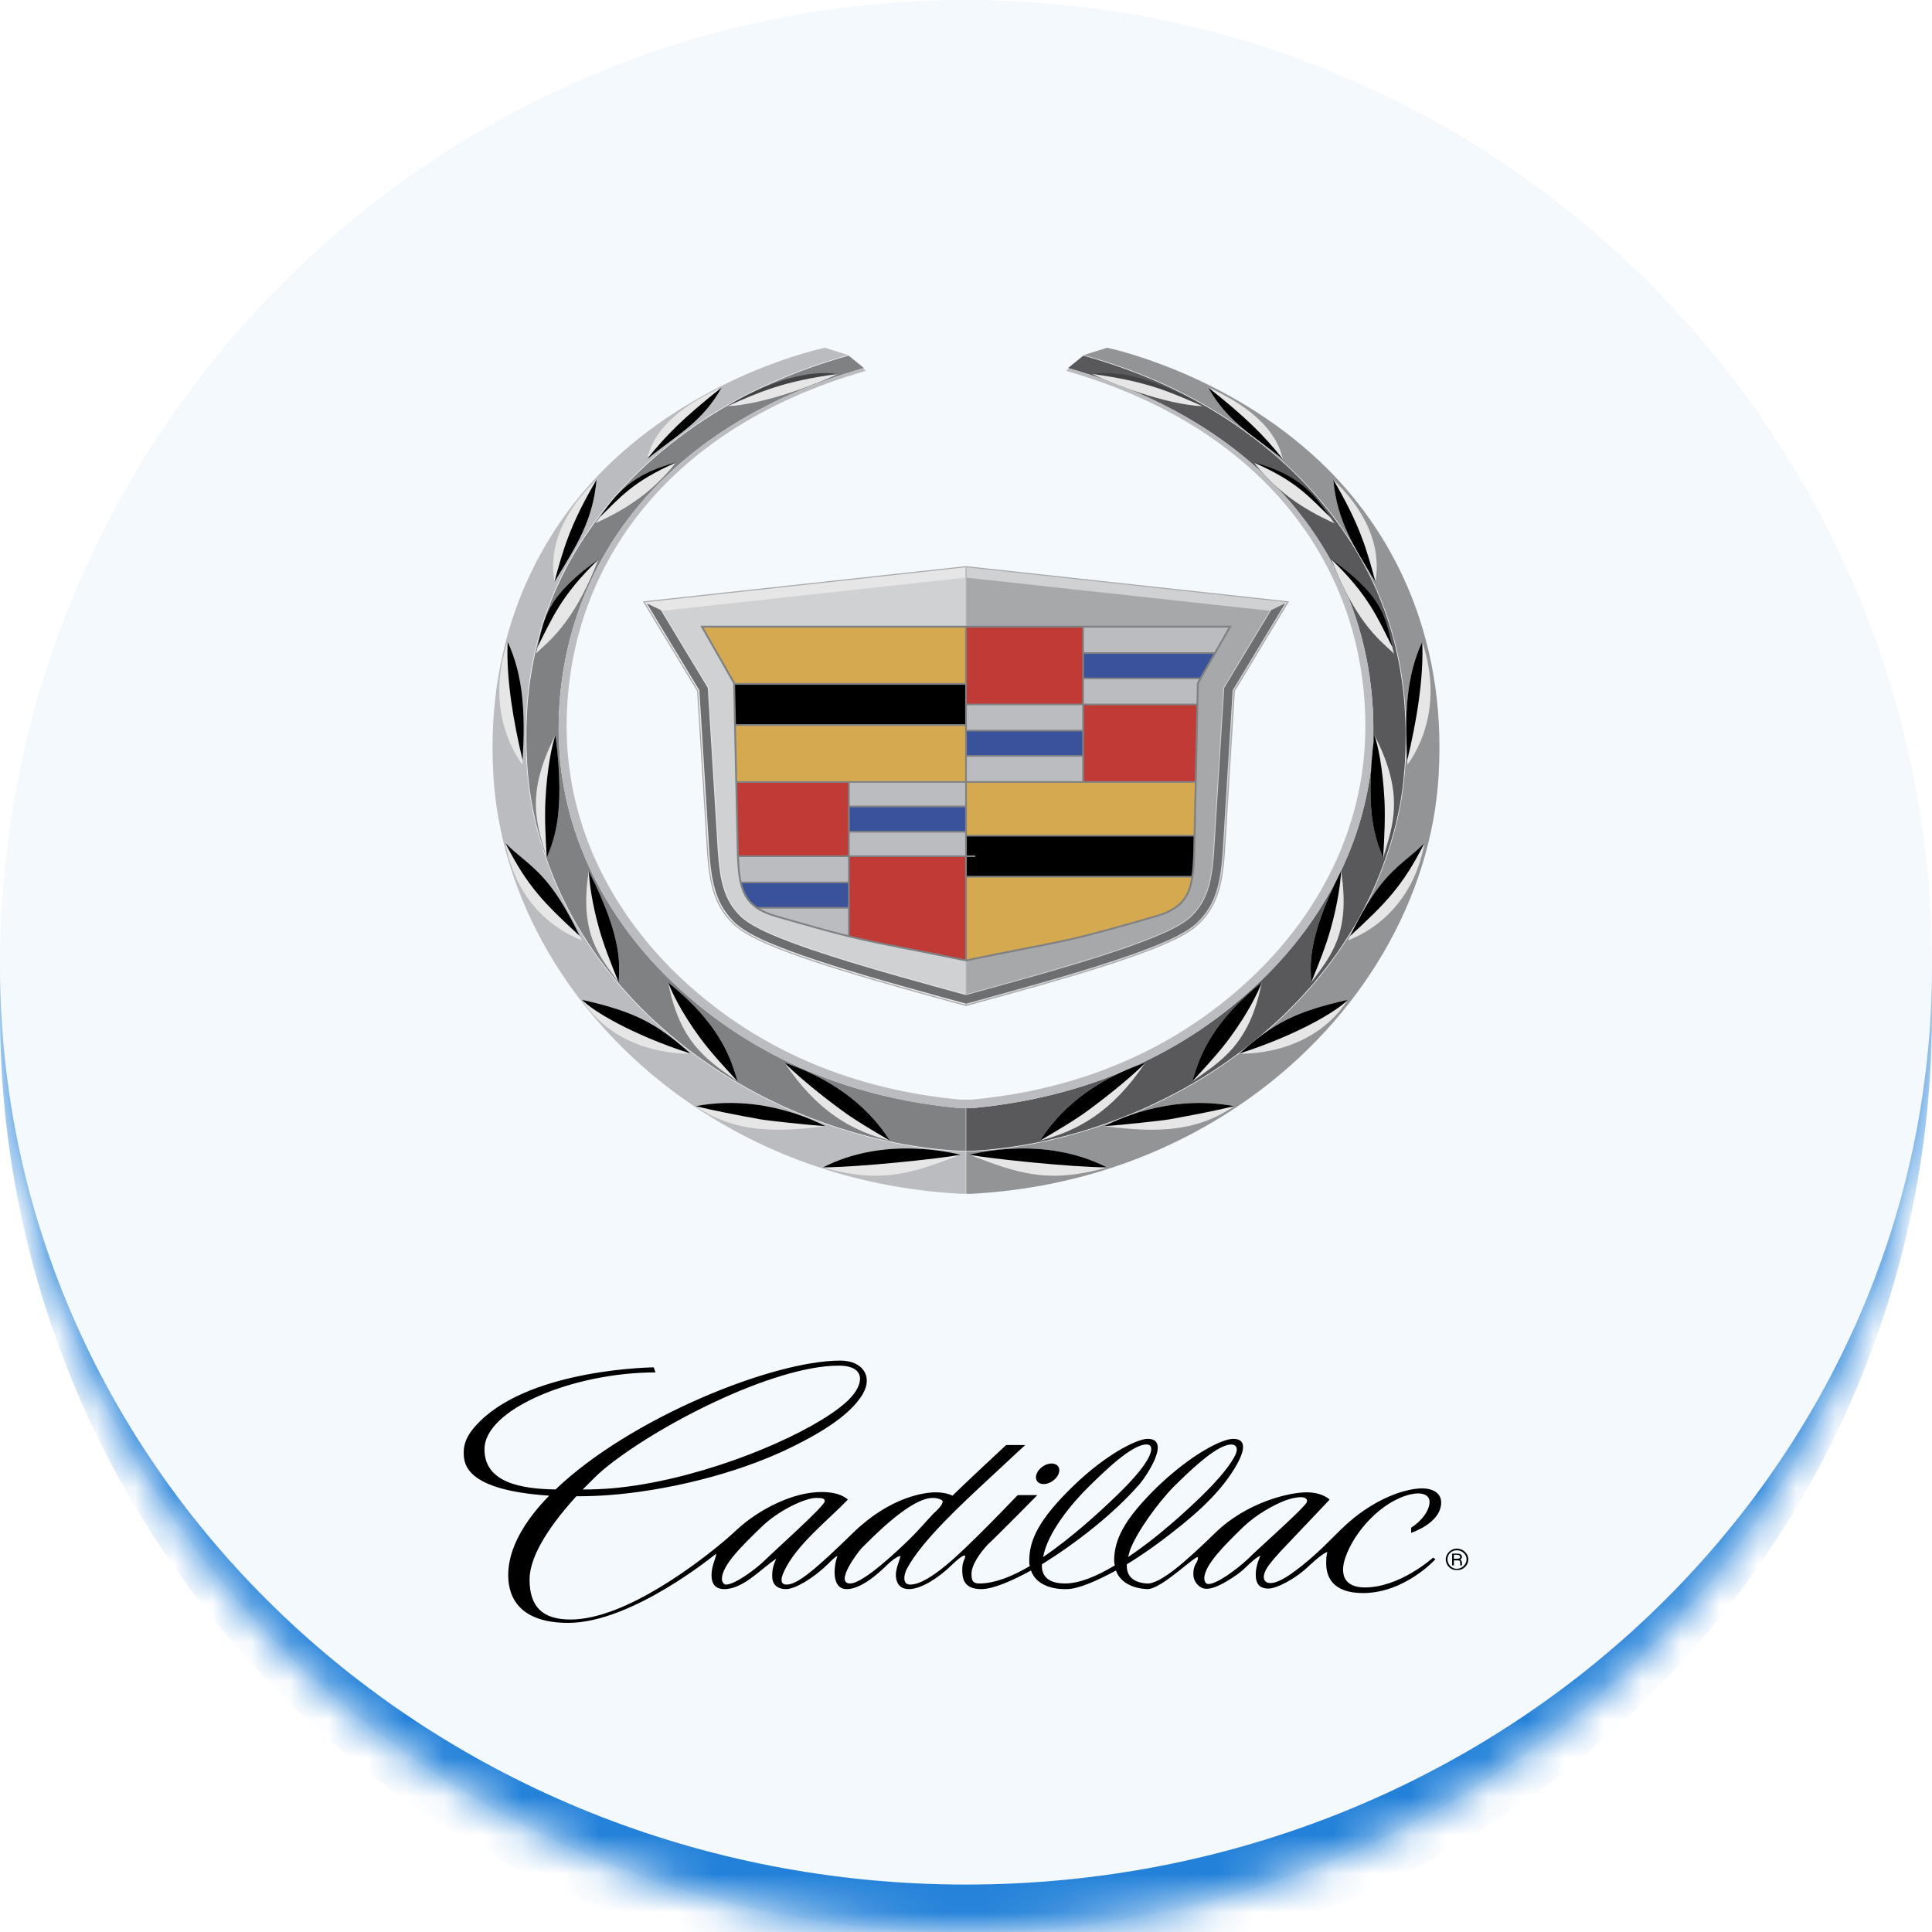 <svg width="50" height="50" viewBox="0 0 50 50" fill="none" xmlns="http://www.w3.org/2000/svg">
<mask id="path-1-inside-1_600_973" fill="white">
<path d="M0 25C0 11.193 11.193 0 25 0C38.807 0 50 11.193 50 25C50 38.807 38.807 50 25 50C11.193 50 0 38.807 0 25Z"/>
</mask>
<path d="M0 25C0 11.193 11.193 0 25 0C38.807 0 50 11.193 50 25C50 38.807 38.807 50 25 50C11.193 50 0 38.807 0 25Z" fill="#2381D9" fill-opacity="0.05"/>
<path d="M0 0H50H0ZM50 26.228C50 40.035 38.807 51.228 25 51.228C11.193 51.228 0 40.035 0 26.228V25C0 38.129 11.193 48.772 25 48.772C38.807 48.772 50 38.129 50 25V26.228ZM0 50V0V50ZM50 0V50V0Z" fill="#2381D9" mask="url(#path-1-inside-1_600_973)"/>
<g clip-path="url(#clip0_600_973)">
<path fill-rule="evenodd" clip-rule="evenodd" d="M25.005 28.68H25.141C27.895 28.428 30.421 27.435 32.479 25.529C34.294 23.847 35.517 21.56 35.542 18.958C35.58 14.884 33.064 11.071 27.641 9.525L28.038 9.203L28.097 9.22L28.253 9.265L28.416 9.313L28.583 9.366L28.756 9.422L28.933 9.482L29.114 9.547L29.302 9.616L29.492 9.689L29.687 9.768L29.885 9.851L30.084 9.94L30.29 10.034L30.494 10.134L30.705 10.239L30.914 10.35L31.124 10.468L31.337 10.591L31.549 10.721L31.764 10.857L31.979 11.001L32.19 11.151L32.267 11.207L32.344 11.263L32.423 11.321L32.499 11.379L32.575 11.439L32.652 11.499L32.727 11.56L32.803 11.622L32.88 11.685L32.956 11.749L33.032 11.814L33.107 11.88L33.181 11.947L33.258 12.015L33.331 12.084L33.406 12.154L33.48 12.226L33.553 12.298L33.628 12.371L33.7 12.446L33.774 12.521L33.845 12.598L33.917 12.676L33.988 12.755L34.06 12.835L34.129 12.916L34.198 12.999L34.267 13.082L34.336 13.167L34.406 13.254L34.472 13.341L34.539 13.429L34.64 13.568L34.741 13.708L34.838 13.852L34.934 13.997L35.028 14.146L35.119 14.296L35.208 14.45L35.294 14.606L35.378 14.765L35.46 14.927L35.538 15.091L35.615 15.259L35.687 15.429L35.756 15.602L35.823 15.778L35.886 15.958L35.947 16.14L36.003 16.326L36.057 16.515L36.106 16.707L36.15 16.902L36.193 17.101L36.23 17.303L36.264 17.508L36.294 17.717L36.319 17.93L36.341 18.146L36.356 18.365L36.368 18.589L36.376 18.816L36.378 19.046L36.376 19.281L36.373 19.401L36.368 19.519L36.363 19.636L36.358 19.75L36.351 19.863L36.341 19.974L36.331 20.084L36.321 20.192L36.309 20.298L36.297 20.403L36.281 20.507L36.267 20.61L36.25 20.712L36.232 20.812L36.213 20.912L36.193 21.011L36.173 21.109L36.15 21.206L36.129 21.303L36.104 21.399L36.08 21.495L36.052 21.59L36.025 21.685L35.998 21.78L35.968 21.875L35.939 21.97L35.907 22.064L35.874 22.159L35.842 22.254L35.808 22.349L35.773 22.445L35.736 22.541L35.638 22.787L35.533 23.031L35.42 23.271L35.301 23.508L35.178 23.741L35.047 23.971L34.909 24.198L34.766 24.42L34.618 24.64L34.462 24.855L34.301 25.067L34.136 25.275L33.966 25.48L33.788 25.68L33.608 25.876L33.422 26.068L33.233 26.256L33.038 26.44L32.837 26.619L32.635 26.794L32.428 26.965L32.218 27.131L32.003 27.293L31.786 27.45L31.564 27.602L31.339 27.75L31.112 27.893L30.88 28.031L30.648 28.164L30.411 28.292L30.173 28.415L29.932 28.532L29.749 28.619L29.565 28.702L29.379 28.782L29.194 28.858L29.009 28.932L28.821 29.002L28.636 29.069L28.45 29.133L28.265 29.194L28.081 29.253L27.896 29.308L27.71 29.359L27.527 29.408L27.345 29.454L27.162 29.497L26.982 29.537L26.802 29.574L26.622 29.608L26.444 29.639L26.266 29.667L26.091 29.693L25.918 29.715L25.745 29.735L25.574 29.753L25.403 29.767L25.238 29.778L25.072 29.786L25.005 29.789V28.68Z" fill="#59595B"/>
<path fill-rule="evenodd" clip-rule="evenodd" d="M21.962 9.203L22.359 9.525C16.936 11.071 14.419 14.884 14.458 18.958C14.483 21.56 15.706 23.847 17.521 25.529C19.579 27.435 22.105 28.428 24.858 28.68H24.995V29.788L24.928 29.786L24.762 29.778L24.597 29.767L24.426 29.752L24.256 29.736L24.083 29.716L23.91 29.694L23.735 29.668L23.557 29.64L23.379 29.609L23.199 29.575L23.019 29.538L22.839 29.498L22.656 29.455L22.474 29.409L22.291 29.36L22.105 29.308L21.92 29.253L21.735 29.195L21.55 29.134L21.365 29.07L21.18 29.003L20.992 28.933L20.807 28.859L20.622 28.782L20.436 28.703L20.251 28.62L20.069 28.533L19.827 28.416L19.59 28.293L19.353 28.165L19.12 28.032L18.889 27.894L18.662 27.751L18.437 27.603L18.215 27.451L17.997 27.294L17.783 27.132L17.573 26.966L17.366 26.795L17.163 26.62L16.963 26.441L16.768 26.257L16.578 26.069L16.392 25.877L16.212 25.68L16.035 25.48L15.864 25.276L15.7 25.068L15.538 24.856L15.383 24.641L15.235 24.421L15.092 24.198L14.954 23.972L14.823 23.742L14.699 23.509L14.581 23.272L14.467 23.032L14.363 22.788L14.264 22.542L14.227 22.446L14.192 22.35L14.159 22.255L14.126 22.159L14.094 22.065L14.062 21.97L14.033 21.875L14.003 21.781L13.975 21.686L13.949 21.591L13.921 21.496L13.897 21.399L13.872 21.303L13.85 21.206L13.828 21.109L13.808 21.011L13.788 20.912L13.769 20.812L13.751 20.712L13.734 20.61L13.72 20.508L13.704 20.404L13.692 20.298L13.68 20.192L13.669 20.084L13.659 19.974L13.65 19.863L13.642 19.75L13.638 19.636L13.633 19.52L13.627 19.401L13.625 19.281L13.623 19.047L13.625 18.816L13.633 18.589L13.645 18.366L13.66 18.146L13.682 17.93L13.707 17.717L13.736 17.509L13.771 17.303L13.808 17.101L13.85 16.902L13.895 16.707L13.944 16.515L13.998 16.326L14.054 16.14L14.115 15.958L14.178 15.779L14.245 15.602L14.314 15.429L14.386 15.259L14.463 15.091L14.541 14.927L14.623 14.765L14.706 14.606L14.793 14.45L14.882 14.297L14.973 14.146L15.066 13.998L15.163 13.852L15.26 13.709L15.361 13.568L15.462 13.43L15.528 13.341L15.595 13.254L15.664 13.168L15.733 13.083L15.802 12.999L15.872 12.916L15.941 12.835L16.012 12.755L16.083 12.676L16.155 12.598L16.227 12.522L16.3 12.446L16.372 12.372L16.447 12.298L16.52 12.226L16.595 12.155L16.669 12.085L16.743 12.015L16.819 11.947L16.893 11.88L16.968 11.815L17.044 11.749L17.121 11.685L17.198 11.622L17.273 11.56L17.348 11.499L17.425 11.439L17.502 11.38L17.577 11.321L17.656 11.264L17.733 11.207L17.81 11.151L18.021 11.001L18.236 10.858L18.451 10.721L18.664 10.591L18.877 10.468L19.086 10.351L19.296 10.239L19.506 10.134L19.711 10.034L19.916 9.94L20.116 9.852L20.314 9.768L20.508 9.69L20.698 9.616L20.887 9.547L21.067 9.482L21.244 9.422L21.417 9.366L21.585 9.313L21.748 9.265L21.904 9.22L21.962 9.203Z" fill="#808183"/>
<path fill-rule="evenodd" clip-rule="evenodd" d="M25.005 29.804H25.013C26.506 29.75 28.259 29.349 29.939 28.548C32.52 27.316 34.74 25.198 35.75 22.547C36.142 21.518 36.367 20.577 36.392 19.281C36.444 16.756 35.646 14.885 34.553 13.42C33.839 12.467 33.02 11.729 32.2 11.138C30.682 10.044 29.124 9.49 28.052 9.191L28.058 9.186L28.65 9C28.656 8.998 31.721 9.629 34.177 11.96C35.969 13.662 37.45 16.365 37.232 20.065C37.047 23.221 35.255 26.334 32.347 28.413C30.4 29.805 27.959 30.742 25.142 30.896H25.005L25.005 29.804Z" fill="#929496"/>
<path fill-rule="evenodd" clip-rule="evenodd" d="M21.35 9L21.942 9.186L21.947 9.191C20.876 9.49 19.318 10.044 17.8 11.138C16.98 11.728 16.161 12.466 15.447 13.42C14.354 14.885 13.556 16.756 13.608 19.281C13.633 20.576 13.857 21.518 14.25 22.547C15.26 25.198 17.479 27.316 20.061 28.547C21.741 29.349 23.494 29.749 24.987 29.804H24.995V30.895H24.858C22.041 30.742 19.6 29.805 17.653 28.413C14.745 26.334 12.953 23.221 12.768 20.065C12.55 16.365 14.031 13.662 15.823 11.96C18.279 9.629 21.344 8.998 21.35 9Z" fill="#BBBCBF"/>
<path fill-rule="evenodd" clip-rule="evenodd" d="M25.486 25.903L25.589 25.874L25.698 25.844L25.814 25.812L25.937 25.778L26.066 25.742L26.201 25.705L26.34 25.666L26.485 25.625L26.633 25.584L26.786 25.541L26.942 25.496L27.1 25.451L27.262 25.404L27.425 25.357L27.59 25.308L27.756 25.259L27.922 25.209L28.09 25.158L28.256 25.107L28.423 25.055L28.588 25.002L28.752 24.949L28.914 24.896L29.073 24.841L29.23 24.788L29.384 24.733L29.534 24.679L29.68 24.624L29.822 24.57L29.959 24.515L30.091 24.46L30.217 24.405L30.284 24.375L30.35 24.345L30.413 24.314L30.475 24.283L30.534 24.252L30.592 24.22L30.647 24.189L30.7 24.158L30.751 24.126L30.8 24.094L30.847 24.062L30.891 24.03L30.933 23.998L30.974 23.965L31.012 23.931L31.046 23.898L31.088 23.854L31.128 23.811L31.166 23.767L31.203 23.723L31.238 23.677L31.272 23.63L31.304 23.583L31.335 23.534L31.364 23.484L31.392 23.434L31.419 23.382L31.444 23.329L31.468 23.275L31.49 23.22L31.511 23.164L31.53 23.107L31.549 23.048L31.566 22.989L31.581 22.928L31.596 22.865L31.61 22.802L31.622 22.737L31.634 22.67L31.645 22.602L31.655 22.531L31.664 22.459L31.673 22.386L31.681 22.31L31.688 22.232L31.694 22.152L31.7 22.07L31.706 21.986L31.959 17.883L33.359 15.565L25 14.652L16.64 15.565L18.041 17.883L18.294 21.986L18.299 22.07L18.305 22.152L18.312 22.232L18.319 22.31L18.327 22.386L18.335 22.459L18.345 22.531L18.355 22.602L18.366 22.67L18.377 22.737L18.39 22.802L18.404 22.866L18.419 22.928L18.434 22.989L18.451 23.048L18.47 23.107L18.489 23.164L18.51 23.22L18.532 23.275L18.556 23.329L18.581 23.382L18.607 23.434L18.635 23.484L18.665 23.534L18.696 23.583L18.728 23.631L18.762 23.677L18.797 23.723L18.834 23.767L18.872 23.811L18.912 23.854L18.954 23.898L18.988 23.931L19.027 23.965L19.067 23.998L19.109 24.03L19.153 24.062L19.2 24.094L19.249 24.126L19.3 24.158L19.353 24.189L19.408 24.22L19.466 24.252L19.525 24.283L19.587 24.314L19.65 24.345L19.716 24.375L19.783 24.405L19.909 24.46L20.041 24.515L20.178 24.57L20.32 24.624L20.466 24.679L20.616 24.733L20.77 24.788L20.927 24.841L21.086 24.896L21.248 24.949L21.412 25.002L21.577 25.055L21.743 25.107L21.91 25.158L22.077 25.209L22.244 25.259L22.41 25.308L22.575 25.357L22.738 25.404L22.899 25.451L23.058 25.496L23.214 25.541L23.367 25.584L23.515 25.625L23.659 25.666L23.799 25.705L23.934 25.742L24.063 25.778L24.186 25.812L24.302 25.844L24.411 25.874L24.514 25.903L25 26.036L25.486 25.903Z" fill="#A6A8AA"/>
<path fill-rule="evenodd" clip-rule="evenodd" d="M22.332 9.533L22.411 9.597C17.093 11.12 14.627 14.874 14.665 18.885C14.689 21.448 15.888 23.699 17.668 25.355C19.685 27.232 22.162 28.21 24.861 28.459H25.139C27.838 28.211 30.315 27.232 32.332 25.355C34.112 23.699 35.311 21.448 35.335 18.885C35.373 14.874 32.906 11.12 27.589 9.597L27.668 9.533C33.072 11.084 35.581 14.891 35.542 18.958C35.517 21.56 34.294 23.847 32.479 25.529C30.421 27.435 27.895 28.428 25.141 28.681H24.859C22.105 28.428 19.579 27.435 17.521 25.529C15.706 23.847 14.483 21.56 14.458 18.958C14.42 14.891 16.927 11.084 22.332 9.533Z" fill="#BBBCBF"/>
<path fill-rule="evenodd" clip-rule="evenodd" d="M15.063 25.875C16.433 26.183 16.98 26.477 17.869 27.265C17.872 27.268 16.028 27.371 15.063 25.875ZM15.058 24.339C14.866 24.252 13.433 23.743 13.078 21.818C13.439 22.184 13.799 22.377 14.212 22.895C14.469 23.217 14.746 23.679 15.058 24.339ZM13.518 19.791C13.407 19.621 12.523 18.46 13.137 16.609C13.566 17.531 13.599 18.565 13.518 19.791ZM14.348 15.062C14.336 14.883 14.046 13.749 15.439 12.415C15.339 13.498 14.917 14.122 14.348 15.062ZM16.74 11.887C16.802 11.733 16.896 10.818 18.68 10.024C18.164 10.938 17.555 11.226 16.74 11.887Z" fill="#E6E6E7"/>
<path fill-rule="evenodd" clip-rule="evenodd" d="M18.818 10.513C18.816 10.513 20.392 9.487 21.678 9.679C21.266 9.892 19.791 10.476 18.818 10.513Z" fill="#434244"/>
<path fill-rule="evenodd" clip-rule="evenodd" d="M13.866 16.925C14.133 16.643 14.819 16.225 15.492 14.474C14.027 15.53 14.1 16.049 13.866 16.925ZM15.402 13.55C15.681 13.412 16.708 12.997 17.497 11.969C16.164 12.322 15.846 12.947 15.402 13.55Z" fill="black"/>
<path fill-rule="evenodd" clip-rule="evenodd" d="M14.15 22.206C14.28 21.835 14.657 21.2 14.376 19.021C13.579 20.575 13.898 21.346 14.15 22.206ZM16.012 25.427C16.018 25.059 16.17 24.379 15.238 22.544C14.982 24.168 15.515 24.748 16.012 25.427ZM19.095 27.993C18.963 27.637 18.807 26.638 17.293 25.428C17.606 27.058 18.376 27.474 19.095 27.993ZM23.031 29.52C22.899 29.334 22.226 28.151 20.302 27.501C21.17 28.792 22.064 29.268 23.031 29.52ZM21.364 29.146C21.166 29.046 19.744 28.299 18.005 28.627C19.042 29.348 20.168 29.294 21.364 29.146ZM24.862 29.884C24.634 29.837 22.9 29.393 21.296 30.212C22.875 30.665 23.683 30.328 24.862 29.884Z" fill="#E6E6E7"/>
<path fill-rule="evenodd" clip-rule="evenodd" d="M24.862 29.884C24.634 29.837 22.901 29.393 21.297 30.212C22.217 30.207 24.29 29.991 24.86 29.885C24.861 29.884 24.862 29.884 24.862 29.884ZM21.364 29.146C21.165 29.046 19.744 28.299 18.005 28.627L18.006 28.627C18.42 28.731 19.062 28.856 19.678 28.968C19.86 29.001 20.912 29.114 21.364 29.146ZM15.063 25.875C16.432 26.183 16.98 26.477 17.868 27.265C16.353 26.778 15.331 26.158 15.063 25.875ZM13.08 21.819C13.44 22.184 13.799 22.377 14.212 22.895C14.453 23.197 14.713 23.624 15.003 24.223C14.094 23.384 13.649 22.946 13.08 21.819ZM16.012 25.427C16.018 25.058 16.169 24.378 15.239 22.545C15.252 22.85 15.322 23.383 15.51 24.05C15.627 24.465 15.8 24.907 16.012 25.427ZM14.15 22.205C14.28 21.835 14.657 21.2 14.376 19.023C14.289 19.268 14.157 19.869 14.116 20.713C14.094 21.151 14.116 21.634 14.15 22.205ZM19.095 27.993C18.963 27.637 18.807 26.638 17.293 25.428C17.386 25.683 17.643 26.212 18.109 26.847C18.37 27.204 18.701 27.567 19.095 27.993C19.095 27.993 19.095 27.993 19.095 27.993ZM13.138 16.609C13.552 17.502 13.596 18.499 13.525 19.673C13.29 18.69 13.095 17.568 13.138 16.609Z" fill="black"/>
<path fill-rule="evenodd" clip-rule="evenodd" d="M13.866 16.925C14.133 16.643 14.819 16.225 15.491 14.475C14.522 15.407 14.293 15.999 13.912 16.741C13.898 16.801 13.883 16.862 13.866 16.925ZM15.402 13.55C15.681 13.412 16.706 12.998 17.495 11.971C16.354 12.471 16.052 12.88 15.523 13.382C15.483 13.438 15.443 13.494 15.402 13.55Z" fill="#E6E6E7"/>
<path fill-rule="evenodd" clip-rule="evenodd" d="M23.031 29.52C22.899 29.334 22.226 28.151 20.302 27.502L20.304 27.505C20.555 27.764 21.119 28.247 21.779 28.732C22.129 28.99 22.549 29.237 23.029 29.519L23.031 29.52ZM14.348 15.062V15.06C14.577 14.212 14.756 13.571 15.438 12.416L15.439 12.416C15.339 13.498 14.917 14.122 14.348 15.062ZM16.74 11.887C17.241 11.262 17.689 10.811 18.679 10.026C18.163 10.938 17.555 11.227 16.74 11.887Z" fill="black"/>
<path fill-rule="evenodd" clip-rule="evenodd" d="M18.818 10.514L18.819 10.513C19.67 10.142 20.262 9.868 21.677 9.679C21.264 9.892 19.791 10.476 18.818 10.514ZM34.882 25.875C33.512 26.183 32.965 26.477 32.076 27.265C32.073 27.268 33.917 27.372 34.882 25.875ZM34.887 24.339C35.079 24.252 36.512 23.743 36.867 21.818C36.506 22.184 36.146 22.377 35.733 22.895C35.476 23.217 35.199 23.679 34.887 24.339ZM36.428 19.791C36.538 19.621 37.422 18.46 36.808 16.609C36.379 17.532 36.346 18.565 36.428 19.791ZM35.597 15.062C35.609 14.883 35.899 13.749 34.506 12.415C34.607 13.499 35.028 14.122 35.597 15.062ZM33.205 11.887C33.143 11.733 33.05 10.819 31.265 10.024C31.781 10.938 32.39 11.226 33.205 11.887Z" fill="#E6E6E7"/>
<path fill-rule="evenodd" clip-rule="evenodd" d="M31.127 10.513C31.129 10.513 29.553 9.487 28.267 9.679C28.679 9.892 30.154 10.476 31.127 10.513Z" fill="#434244"/>
<path fill-rule="evenodd" clip-rule="evenodd" d="M36.08 16.925C35.812 16.643 35.126 16.225 34.454 14.474C35.918 15.53 35.845 16.049 36.08 16.925ZM34.543 13.55C34.264 13.412 33.237 12.997 32.448 11.969C33.782 12.322 34.099 12.947 34.543 13.55Z" fill="black"/>
<path fill-rule="evenodd" clip-rule="evenodd" d="M35.795 22.206C35.665 21.835 35.288 21.2 35.569 19.021C36.367 20.575 36.047 21.346 35.795 22.206ZM33.933 25.427C33.927 25.059 33.775 24.379 34.707 22.544C34.963 24.168 34.43 24.748 33.933 25.427ZM30.85 27.993C30.982 27.637 31.137 26.638 32.652 25.428C32.339 27.058 31.569 27.474 30.85 27.993ZM26.915 29.52C27.046 29.334 27.719 28.151 29.643 27.501C28.775 28.792 27.881 29.268 26.915 29.52ZM28.581 29.146C28.779 29.046 30.201 28.299 31.94 28.627C30.904 29.348 29.777 29.294 28.581 29.146ZM25.083 29.884C25.311 29.837 27.045 29.393 28.649 30.212C27.07 30.665 26.262 30.328 25.083 29.884Z" fill="#E6E6E7"/>
<path fill-rule="evenodd" clip-rule="evenodd" d="M25.083 29.884C25.311 29.837 27.044 29.393 28.648 30.212C27.728 30.207 25.655 29.991 25.085 29.885L25.083 29.884ZM28.581 29.146C28.78 29.046 30.201 28.299 31.94 28.627L31.939 28.627C31.525 28.731 30.883 28.856 30.267 28.968C30.085 29.001 29.033 29.114 28.581 29.146ZM34.882 25.875C33.513 26.183 32.965 26.477 32.077 27.265C33.592 26.778 34.614 26.158 34.882 25.875ZM36.865 21.819C36.505 22.184 36.146 22.377 35.733 22.895C35.492 23.197 35.231 23.624 34.942 24.223C35.851 23.384 36.296 22.946 36.865 21.819ZM33.933 25.427C33.927 25.058 33.776 24.378 34.706 22.545C34.692 22.85 34.623 23.383 34.435 24.05C34.318 24.465 34.145 24.907 33.933 25.427ZM35.795 22.205C35.665 21.835 35.288 21.2 35.569 19.023C35.656 19.268 35.788 19.869 35.83 20.713C35.851 21.151 35.83 21.634 35.795 22.205ZM30.85 27.993C30.982 27.637 31.137 26.638 32.652 25.428C32.559 25.683 32.302 26.212 31.836 26.847C31.575 27.204 31.244 27.567 30.85 27.993ZM36.807 16.609C36.393 17.502 36.349 18.499 36.42 19.673C36.655 18.69 36.85 17.568 36.807 16.609Z" fill="black"/>
<path fill-rule="evenodd" clip-rule="evenodd" d="M36.08 16.925C35.812 16.643 35.126 16.225 34.454 14.475C35.423 15.407 35.653 15.999 36.033 16.741C36.047 16.801 36.063 16.862 36.08 16.925ZM34.543 13.55C34.264 13.412 33.239 12.998 32.45 11.971C33.591 12.471 33.893 12.88 34.422 13.382C34.462 13.438 34.502 13.494 34.543 13.55Z" fill="#E6E6E7"/>
<path fill-rule="evenodd" clip-rule="evenodd" d="M26.915 29.52C27.046 29.334 27.719 28.151 29.643 27.502L29.641 27.505C29.389 27.764 28.826 28.247 28.166 28.732C27.816 28.99 27.396 29.237 26.916 29.519L26.915 29.52ZM35.597 15.062L35.597 15.06C35.368 14.212 35.189 13.571 34.507 12.416L34.506 12.416C34.607 13.498 35.028 14.122 35.597 15.062ZM33.205 11.887L33.205 11.887C32.705 11.261 32.256 10.811 31.266 10.026C31.782 10.938 32.39 11.227 33.205 11.887Z" fill="black"/>
<path fill-rule="evenodd" clip-rule="evenodd" d="M31.127 10.514L31.126 10.513C30.275 10.142 29.682 9.868 28.268 9.679C28.681 9.892 30.154 10.476 31.127 10.514ZM24.989 14.68L16.686 15.587L18.068 17.875L18.321 21.984L18.327 22.068L18.333 22.15L18.339 22.23L18.346 22.308L18.355 22.383L18.363 22.456L18.372 22.528L18.382 22.598L18.393 22.666L18.404 22.732L18.417 22.797L18.431 22.86L18.445 22.922L18.461 22.982L18.478 23.041L18.496 23.099L18.515 23.156L18.536 23.211L18.558 23.265L18.581 23.318L18.606 23.37L18.632 23.422L18.66 23.471L18.688 23.52L18.719 23.568L18.751 23.615L18.784 23.661L18.819 23.706L18.855 23.75L18.893 23.794L18.932 23.836L18.974 23.879L19.008 23.912L19.045 23.945L19.084 23.977L19.126 24.009L19.169 24.041L19.216 24.072L19.264 24.104L19.314 24.135L19.367 24.166L19.422 24.197L19.479 24.228L19.538 24.259L19.599 24.29L19.662 24.321L19.727 24.351L19.795 24.381L19.92 24.436L20.052 24.49L20.189 24.545L20.33 24.599L20.476 24.654L20.625 24.708L20.779 24.762L20.936 24.816L21.095 24.87L21.257 24.924L21.421 24.977L21.586 25.029L21.752 25.081L21.919 25.133L22.085 25.184L22.252 25.234L22.418 25.283L22.583 25.331L22.746 25.379L22.907 25.425L23.066 25.471L23.222 25.515L23.374 25.558L23.523 25.599L23.667 25.64L23.807 25.679L23.941 25.716L24.07 25.752L24.193 25.786L24.309 25.818L24.419 25.849L24.522 25.877L24.989 26.005V14.68Z" fill="#E6E6E7"/>
<path fill-rule="evenodd" clip-rule="evenodd" d="M25.478 25.877L25.581 25.849L25.691 25.818L25.807 25.786L25.93 25.752L26.058 25.716L26.193 25.679L26.333 25.64L26.477 25.599L26.626 25.558L26.778 25.515L26.934 25.471L27.093 25.425L27.254 25.379L27.417 25.331L27.582 25.283L27.748 25.234L27.914 25.184L28.081 25.133L28.248 25.081L28.414 25.029L28.579 24.977L28.743 24.923L28.905 24.87L29.064 24.816L29.221 24.762L29.374 24.708L29.524 24.654L29.67 24.599L29.812 24.544L29.948 24.49L30.08 24.436L30.206 24.381L30.273 24.351L30.338 24.32L30.401 24.29L30.462 24.259L30.521 24.228L30.578 24.197L30.633 24.166L30.686 24.135L30.736 24.104L30.784 24.072L30.831 24.041L30.874 24.009L30.916 23.977L30.955 23.945L30.992 23.912L31.026 23.879L31.068 23.836L31.107 23.794L31.145 23.75L31.181 23.706L31.216 23.661L31.249 23.615L31.281 23.568L31.312 23.52L31.34 23.471L31.368 23.421L31.394 23.37L31.419 23.318L31.442 23.265L31.464 23.21L31.485 23.155L31.504 23.099L31.522 23.041L31.539 22.982L31.555 22.922L31.569 22.86L31.583 22.796L31.596 22.732L31.607 22.666L31.618 22.598L31.628 22.528L31.637 22.456L31.646 22.383L31.654 22.307L31.66 22.23L31.667 22.15L31.673 22.068L31.678 21.984L31.932 17.875L33.314 15.586L25.011 14.68V26.005L25.478 25.877ZM24.989 14.949L17.137 15.807L18.338 17.795L18.596 21.967C18.651 22.86 18.782 23.299 19.17 23.692C19.302 23.825 19.564 23.985 19.908 24.137C21.173 24.697 23.546 25.324 24.597 25.62L24.989 25.727V14.949Z" fill="#D0D1D3"/>
<path fill-rule="evenodd" clip-rule="evenodd" d="M25.403 25.62C26.454 25.325 28.827 24.697 30.092 24.137C30.436 23.985 30.698 23.825 30.83 23.692C31.219 23.3 31.349 22.861 31.404 21.968L31.662 17.795L32.862 15.807L25.011 14.95V25.727L25.403 25.62Z" fill="#A6A8AA"/>
<path fill-rule="evenodd" clip-rule="evenodd" d="M25 24.881L24.608 24.801C22.229 24.317 22.502 24.431 20.093 23.74C19.197 23.483 19.099 23.01 19.069 22.049L18.974 17.684L18.124 16.195H31.876L31.026 17.684L30.931 22.049C30.901 23.01 30.803 23.483 29.907 23.74C27.498 24.431 27.771 24.317 25.392 24.801L25 24.881Z" fill="#808183"/>
<path fill-rule="evenodd" clip-rule="evenodd" d="M30.89 21.648L30.882 22.048L30.875 22.222L30.866 22.384L30.853 22.535L30.836 22.668H25.022V22.18H25.242V22.137H25.022V21.648H30.89ZM19.046 18.741L19.024 17.721H24.978V18.741H19.046Z" fill="black"/>
<path fill-rule="evenodd" clip-rule="evenodd" d="M30.829 22.711L30.812 22.806L30.782 22.926L30.745 23.036L30.7 23.137L30.645 23.23L30.579 23.315L30.502 23.392L30.412 23.464L30.307 23.53L30.186 23.59L30.049 23.645L29.892 23.694L29.675 23.757L29.472 23.815L29.282 23.869L29.105 23.918L28.94 23.965L28.786 24.007L28.642 24.047L28.507 24.083L28.379 24.117L28.259 24.149L28.144 24.178L28.035 24.206L27.929 24.231L27.827 24.256L27.727 24.279L27.627 24.302L27.528 24.323L27.428 24.345L27.326 24.366L27.221 24.388L27.112 24.41L26.998 24.433L26.879 24.456L26.753 24.481L26.619 24.507L26.476 24.535L26.323 24.565L26.16 24.598L25.985 24.632L25.798 24.669L25.597 24.71L25.382 24.754L25.022 24.827V22.711H30.829ZM30.921 20.259L30.891 21.605H25.022V20.259H30.921ZM19.023 17.678L19.023 17.671L18.208 16.243H24.978V17.678H19.023ZM19.078 20.216L19.047 18.784H24.978V20.216H19.078Z" fill="#D4A950"/>
<path fill-rule="evenodd" clip-rule="evenodd" d="M25.022 19.541V18.929H28.009V19.541H25.022ZM31.404 16.922L31.055 17.535H28.053V16.922H31.404ZM24.978 20.892V21.504H21.991V20.892H24.978ZM19.602 23.472L19.588 23.464L19.498 23.392L19.421 23.315L19.355 23.23L19.3 23.137L19.255 23.036L19.218 22.926L19.201 22.86H21.947V23.472H19.602Z" fill="#3A529A"/>
<path fill-rule="evenodd" clip-rule="evenodd" d="M25.022 18.886V18.252H28.009V18.886H25.022ZM28.009 20.216H25.022V19.584H28.009V20.216ZM31.031 17.577L30.977 17.671L30.965 18.209H28.053V17.577H31.031ZM28.053 16.243H31.792L31.429 16.88H28.053V16.243ZM24.978 21.547V22.137H21.991V21.547H24.978ZM21.991 20.259H24.978V20.849H21.991V20.259ZM19.191 22.817L19.188 22.806L19.164 22.676L19.147 22.535L19.134 22.384L19.125 22.222L19.123 22.18H21.947V22.817H19.191ZM21.947 24.201L21.856 24.178L21.741 24.149L21.621 24.117L21.493 24.083L21.358 24.047L21.214 24.007L21.06 23.965L20.895 23.918L20.718 23.869L20.528 23.815L20.325 23.757L20.108 23.694L19.951 23.645L19.813 23.59L19.693 23.53L19.67 23.515H21.947V24.201Z" fill="#BBBCBF"/>
<path fill-rule="evenodd" clip-rule="evenodd" d="M30.965 18.252L30.922 20.216H28.053V18.252H30.965ZM25.022 16.243H28.009V18.209H25.022V16.243ZM19.122 22.137L19.118 22.048L19.079 20.259H21.947V22.137H19.122ZM24.978 24.827L24.618 24.754L24.403 24.71L24.202 24.669L24.015 24.632L23.84 24.598L23.677 24.565L23.524 24.535L23.381 24.507L23.247 24.481L23.121 24.456L23.002 24.433L22.888 24.41L22.779 24.388L22.674 24.366L22.572 24.345L22.472 24.323L22.373 24.302L22.273 24.279L22.173 24.256L22.07 24.231L21.991 24.212V22.18H24.978V24.827Z" fill="#C03B35"/>
<path fill-rule="evenodd" clip-rule="evenodd" d="M25.469 25.846L25.572 25.818L25.681 25.787L25.798 25.755L25.921 25.721L26.049 25.685L26.184 25.648L26.324 25.609L26.468 25.569L26.616 25.527L26.769 25.484L26.925 25.44L27.083 25.395L27.244 25.348L27.408 25.301L27.572 25.252L27.738 25.203L27.905 25.153L28.071 25.102L28.238 25.051L28.404 24.999L28.569 24.946L28.733 24.893L28.894 24.84L29.053 24.786L29.21 24.732L29.363 24.678L29.513 24.624L29.658 24.569L29.799 24.515L29.936 24.46L30.067 24.406L30.192 24.352L30.259 24.322L30.323 24.292L30.386 24.261L30.447 24.231L30.505 24.2L30.562 24.169L30.616 24.139L30.668 24.108L30.718 24.077L30.766 24.046L30.811 24.015L30.854 23.983L30.895 23.952L30.934 23.92L30.97 23.889L31.003 23.857L31.044 23.815L31.082 23.773L31.119 23.73L31.155 23.686L31.189 23.642L31.222 23.597L31.253 23.551L31.283 23.504L31.312 23.456L31.339 23.407L31.364 23.357L31.389 23.305L31.412 23.253L31.433 23.199L31.453 23.145L31.473 23.089L31.49 23.032L31.507 22.974L31.523 22.914L31.537 22.853L31.55 22.79L31.563 22.726L31.574 22.66L31.585 22.593L31.595 22.524L31.604 22.453L31.613 22.38L31.62 22.304L31.628 22.227L31.634 22.148L31.64 22.066L31.646 21.982L31.9 17.866L33.26 15.614L32.898 15.79L31.683 17.802L31.426 21.969L31.421 22.052L31.415 22.131L31.408 22.209L31.402 22.284L31.394 22.357L31.386 22.427L31.377 22.496L31.368 22.562L31.357 22.626L31.346 22.688L31.335 22.748L31.322 22.807L31.309 22.864L31.295 22.919L31.279 22.972L31.263 23.024L31.246 23.074L31.227 23.124L31.208 23.172L31.188 23.218L31.166 23.264L31.144 23.308L31.12 23.351L31.095 23.394L31.068 23.435L31.04 23.476L31.012 23.516L30.981 23.555L30.949 23.594L30.916 23.632L30.881 23.67L30.846 23.707L30.819 23.733L30.789 23.759L30.756 23.786L30.721 23.813L30.682 23.841L30.642 23.869L30.598 23.897L30.552 23.926L30.504 23.954L30.453 23.983L30.399 24.012L30.344 24.041L30.286 24.07L30.227 24.099L30.165 24.128L30.101 24.157L29.979 24.21L29.851 24.263L29.717 24.316L29.578 24.37L29.435 24.423L29.287 24.477L29.136 24.531L28.981 24.584L28.823 24.637L28.663 24.69L28.5 24.743L28.336 24.795L28.171 24.847L28.006 24.898L27.84 24.948L27.674 24.998L27.509 25.047L27.345 25.096L27.182 25.143L27.021 25.189L26.863 25.234L26.708 25.279L26.556 25.321L26.407 25.363L26.263 25.403L26.124 25.442L25.989 25.479L25.861 25.515L25.738 25.549L25.621 25.581L25.512 25.612L25.409 25.64L25 25.752L24.591 25.64L24.488 25.612L24.379 25.581L24.262 25.549L24.139 25.515L24.011 25.479L23.876 25.442L23.737 25.403L23.593 25.363L23.444 25.321L23.292 25.279L23.137 25.234L22.979 25.189L22.818 25.143L22.655 25.096L22.491 25.047L22.326 24.998L22.16 24.948L21.994 24.898L21.829 24.847L21.663 24.795L21.5 24.743L21.337 24.69L21.177 24.637L21.019 24.584L20.864 24.531L20.713 24.477L20.565 24.423L20.422 24.37L20.283 24.316L20.149 24.263L20.021 24.21L19.899 24.157L19.835 24.128L19.773 24.099L19.714 24.07L19.656 24.041L19.601 24.012L19.547 23.983L19.496 23.954L19.448 23.926L19.402 23.897L19.358 23.869L19.318 23.841L19.279 23.813L19.244 23.786L19.211 23.759L19.181 23.733L19.154 23.707L19.119 23.67L19.084 23.632L19.051 23.594L19.019 23.555L18.988 23.516L18.959 23.476L18.932 23.436L18.905 23.394L18.88 23.351L18.856 23.308L18.834 23.264L18.812 23.218L18.791 23.172L18.772 23.124L18.754 23.075L18.737 23.024L18.721 22.972L18.705 22.919L18.691 22.864L18.678 22.807L18.665 22.748L18.653 22.688L18.642 22.626L18.632 22.562L18.623 22.496L18.614 22.427L18.606 22.357L18.598 22.284L18.591 22.209L18.585 22.131L18.579 22.052L18.573 21.969L18.317 17.802L17.102 15.79L16.74 15.614L18.1 17.866L18.354 21.982L18.36 22.066L18.366 22.148L18.372 22.227L18.379 22.305L18.387 22.38L18.395 22.453L18.405 22.524L18.415 22.593L18.425 22.66L18.437 22.726L18.45 22.79L18.463 22.853L18.477 22.914L18.493 22.974L18.509 23.032L18.527 23.089L18.546 23.145L18.567 23.2L18.588 23.253L18.611 23.305L18.635 23.357L18.661 23.407L18.688 23.456L18.717 23.504L18.747 23.551L18.778 23.597L18.811 23.642L18.845 23.686L18.881 23.73L18.918 23.773L18.956 23.815L18.997 23.857L19.03 23.889L19.066 23.92L19.105 23.952L19.146 23.983L19.189 24.015L19.234 24.046L19.282 24.077L19.332 24.108L19.384 24.139L19.438 24.169L19.495 24.2L19.553 24.231L19.614 24.261L19.677 24.292L19.741 24.322L19.808 24.352L19.933 24.406L20.064 24.46L20.201 24.515L20.342 24.569L20.488 24.624L20.637 24.678L20.79 24.732L20.947 24.786L21.106 24.84L21.267 24.893L21.431 24.946L21.596 24.999L21.762 25.051L21.928 25.102L22.095 25.153L22.262 25.203L22.427 25.252L22.592 25.301L22.755 25.348L22.916 25.395L23.075 25.44L23.231 25.484L23.383 25.527L23.532 25.569L23.676 25.609L23.816 25.648L23.95 25.685L24.079 25.721L24.202 25.755L24.318 25.787L24.428 25.818L24.531 25.846L25 25.974L25.469 25.846Z" fill="#6D6E70"/>
<path fill-rule="evenodd" clip-rule="evenodd" d="M27.009 38.408C27.166 38.408 27.34 38.288 27.397 38.141C27.454 37.995 27.372 37.875 27.215 37.875C27.059 37.875 26.885 37.995 26.828 38.141C26.771 38.288 26.853 38.408 27.009 38.408ZM30.883 40.733C30.883 40.913 30.989 41.031 31.094 41.088C31.327 41.212 31.772 40.914 31.957 40.789C32.055 40.724 32.148 40.651 32.229 40.572C32.557 40.252 32.617 40.267 32.617 40.267C32.617 40.267 32.498 40.514 32.498 40.747C32.498 40.995 32.602 41.112 32.827 41.112C33.036 41.112 33.529 40.864 33.888 40.514C34.247 40.179 34.352 40.165 34.352 40.165C34.352 40.165 34.322 40.252 34.322 40.412C34.322 40.573 34.292 41.228 35.279 41.228C36.355 41.228 37.148 40.354 37.148 40.354L37.088 40.311C37.088 40.311 36.235 41.083 35.323 41.083C34.773 41.083 34.673 40.728 34.819 40.307C35.055 39.622 35.767 38.84 36.516 38.672C36.779 38.613 37.069 38.661 36.981 38.981C36.939 39.134 36.811 39.345 36.52 39.538V39.67C36.52 39.67 37.297 39.422 37.297 38.883C37.297 38.635 37.073 38.519 36.803 38.519C36.524 38.519 35.899 38.644 35.169 39.183C34.836 39.429 34.57 39.719 34.277 40.005C34.06 40.216 33.389 40.834 33.009 40.948C32.775 41.018 32.652 40.91 32.732 40.694C32.773 40.581 32.879 40.435 33.126 40.165C33.499 39.771 34.411 38.81 34.411 38.81C34.411 38.81 34.232 38.621 33.813 38.621C33.38 38.621 32.273 38.868 31.451 39.67C30.688 40.412 30.016 41.01 29.672 40.98C29.268 40.951 29.149 40.733 29.163 40.485C29.474 40.292 29.775 40.087 30.067 39.868C30.764 39.342 31.499 38.747 31.954 37.997C32.177 37.63 32.316 37.237 31.914 37.237C31.63 37.237 30.838 37.63 29.956 38.475C29.074 39.335 28.834 39.859 28.834 40.398C28.834 40.441 28.849 40.485 28.849 40.514C28.386 40.791 27.937 40.98 27.563 40.98C27.085 40.98 26.95 40.748 26.965 40.485C27.848 39.934 28.82 39.183 29.503 38.396C29.645 38.231 30.331 37.237 29.701 37.237C29.432 37.237 28.625 37.63 27.758 38.475C26.876 39.335 26.637 39.859 26.637 40.398C26.637 40.441 26.637 40.485 26.652 40.529C26.188 40.806 25.725 40.98 25.351 40.98C25.186 40.98 25.142 40.922 25.142 40.733C25.142 40.5 25.366 40.179 25.575 39.961C25.799 39.757 26.846 38.694 26.846 38.694H26.338C26.338 38.694 26.108 38.932 25.857 39.19C25.69 39.361 25.522 39.531 25.352 39.699C24.956 40.084 24.064 41.009 23.557 41.009C23.337 41.009 23.4 40.735 23.468 40.605C23.845 39.883 24.916 38.901 25.544 38.315C26.003 37.886 26.533 37.397 26.533 37.397H26.04C25.082 38.286 24.679 38.679 24.649 38.708C24.649 38.708 24.499 38.621 24.215 38.621C23.931 38.621 23.035 38.737 22.078 39.669C21.121 40.602 20.642 41.009 20.358 41.009C20.178 41.009 20.211 40.84 20.285 40.679C20.608 39.977 21.41 39.363 21.943 38.81C21.943 38.81 21.829 38.69 21.571 38.641C20.83 38.501 19.922 38.909 19.3 39.392C19.13 39.524 18.98 39.676 18.817 39.816C18.172 40.372 16.204 41.913 14.767 41.913C14.064 41.913 13.705 41.607 13.705 40.878C13.705 40.354 14.094 39.626 14.916 38.723C15.189 38.724 15.461 38.714 15.734 38.695C17.175 38.589 19.011 38.172 20.453 37.469C21.073 37.167 21.982 36.675 22.331 36.072C22.6 35.608 22.312 35.212 21.748 35.212C19.984 35.212 16.291 36.712 14.378 38.547C13.496 38.533 12.539 38.373 12.539 37.513C12.524 36.479 14.826 35.518 16.964 35.518L16.919 35.387C16.919 35.387 13.825 35.416 12.434 36.77C12.18 37.019 12.001 37.266 12.001 37.586C12.001 37.892 12.045 38.562 14.213 38.708C13.57 39.364 13.152 40.077 13.152 40.762C13.152 41.403 13.51 42 14.707 42C16.366 42 18.534 40.208 18.534 40.208C18.534 40.325 18.414 40.514 18.414 40.762C18.414 40.995 18.519 41.126 18.743 41.126C19.241 41.126 19.7 40.592 20.089 40.34C20.032 40.473 19.984 40.572 19.984 40.791C19.984 40.995 20.104 41.126 20.343 41.126C20.567 41.126 21.03 40.864 21.434 40.471C21.613 40.281 21.673 40.267 21.673 40.267C21.58 40.516 21.504 41.126 21.913 41.126C22.137 41.126 22.466 40.98 22.944 40.514C23.198 40.267 23.303 40.267 23.303 40.267C23.298 40.301 23.289 40.334 23.278 40.366C23.218 40.552 23.142 40.733 23.213 40.928C23.253 41.035 23.34 41.126 23.527 41.126C23.826 41.126 24.275 40.849 24.619 40.514C24.962 40.179 24.978 40.267 24.978 40.267C24.978 40.369 24.903 40.398 24.903 40.616C24.903 40.82 24.918 41.126 25.396 41.126C25.695 41.126 26.174 40.922 26.682 40.645C26.802 40.995 27.19 41.126 27.549 41.126H27.609C27.893 41.126 28.372 40.922 28.88 40.645C29 40.98 29.358 41.112 29.687 41.126C30.061 41.141 31.003 40.179 31.003 40.311C31.003 40.456 30.883 40.47 30.883 40.733ZM21.703 35.343C22.436 35.343 22.357 35.843 21.958 36.232C21.84 36.346 21.685 36.469 21.498 36.595C20.325 37.387 17.917 38.331 15.856 38.516C15.598 38.538 15.339 38.548 15.08 38.548C15.26 38.373 15.424 38.192 15.618 38.031C16.949 36.921 19.999 35.343 21.703 35.343ZM19.805 40.369C19.536 40.631 19.012 41.009 18.788 41.009C18.743 41.009 18.683 40.951 18.683 40.864C18.683 40.499 19.237 39.975 19.7 39.524C20.163 39.072 20.851 38.766 21.12 38.766C21.285 38.766 21.345 38.781 21.345 38.853C21.345 38.97 20.089 40.092 19.805 40.369ZM22.003 40.98C21.58 40.98 22.226 40.132 22.316 40.048C22.571 39.8 23.557 38.766 24.14 38.766C24.29 38.766 24.395 38.824 24.395 38.853C24.395 38.912 24.365 38.985 24.155 39.174C23.961 39.378 23.782 39.596 23.527 39.844C23.273 40.092 22.346 40.98 22.003 40.98ZM28.192 38.46C28.566 38.096 29.283 37.382 29.672 37.382C29.908 37.382 29.877 37.769 28.895 38.708C28.461 39.13 27.728 39.8 26.996 40.296C27.11 39.657 27.744 38.897 28.192 38.46ZM29.238 40.136C29.403 39.669 29.971 38.883 30.39 38.461C30.723 38.136 31.328 37.535 31.731 37.407C31.951 37.337 32.081 37.428 31.964 37.666C31.872 37.852 31.642 38.188 31.107 38.708C30.674 39.13 29.941 39.8 29.194 40.296C29.209 40.252 29.223 40.194 29.238 40.136ZM32.184 39.509C32.513 39.199 32.954 38.948 33.274 38.828C33.356 38.797 33.719 38.685 33.808 38.793C33.86 38.856 33.795 38.916 33.754 38.963C33.477 39.277 32.518 40.118 32.288 40.354C32.004 40.616 31.496 40.995 31.272 40.995C31.212 40.995 31.167 40.936 31.167 40.849C31.167 40.499 31.72 39.961 32.184 39.509ZM37.701 40.631C37.865 40.645 38 40.514 38 40.354C38 40.208 37.865 40.077 37.701 40.077C37.551 40.077 37.416 40.208 37.416 40.354C37.416 40.514 37.551 40.645 37.701 40.631ZM37.701 40.121C37.835 40.121 37.955 40.223 37.955 40.354C37.955 40.485 37.835 40.601 37.701 40.601C37.566 40.601 37.461 40.485 37.461 40.354C37.461 40.223 37.566 40.121 37.701 40.121ZM37.626 40.383H37.701C37.775 40.383 37.79 40.383 37.79 40.456V40.514H37.835V40.441C37.835 40.412 37.82 40.398 37.805 40.369L37.79 40.354C37.82 40.34 37.835 40.325 37.835 40.296C37.835 40.237 37.79 40.208 37.715 40.208H37.581V40.514H37.626V40.383ZM37.626 40.237H37.715C37.76 40.237 37.79 40.267 37.79 40.296C37.79 40.325 37.76 40.34 37.701 40.34H37.626V40.237Z" fill="black"/>
</g>
<defs>
<clipPath id="clip0_600_973">
<rect width="26" height="33" fill="white" transform="translate(12 9)"/>
</clipPath>
</defs>
</svg>
